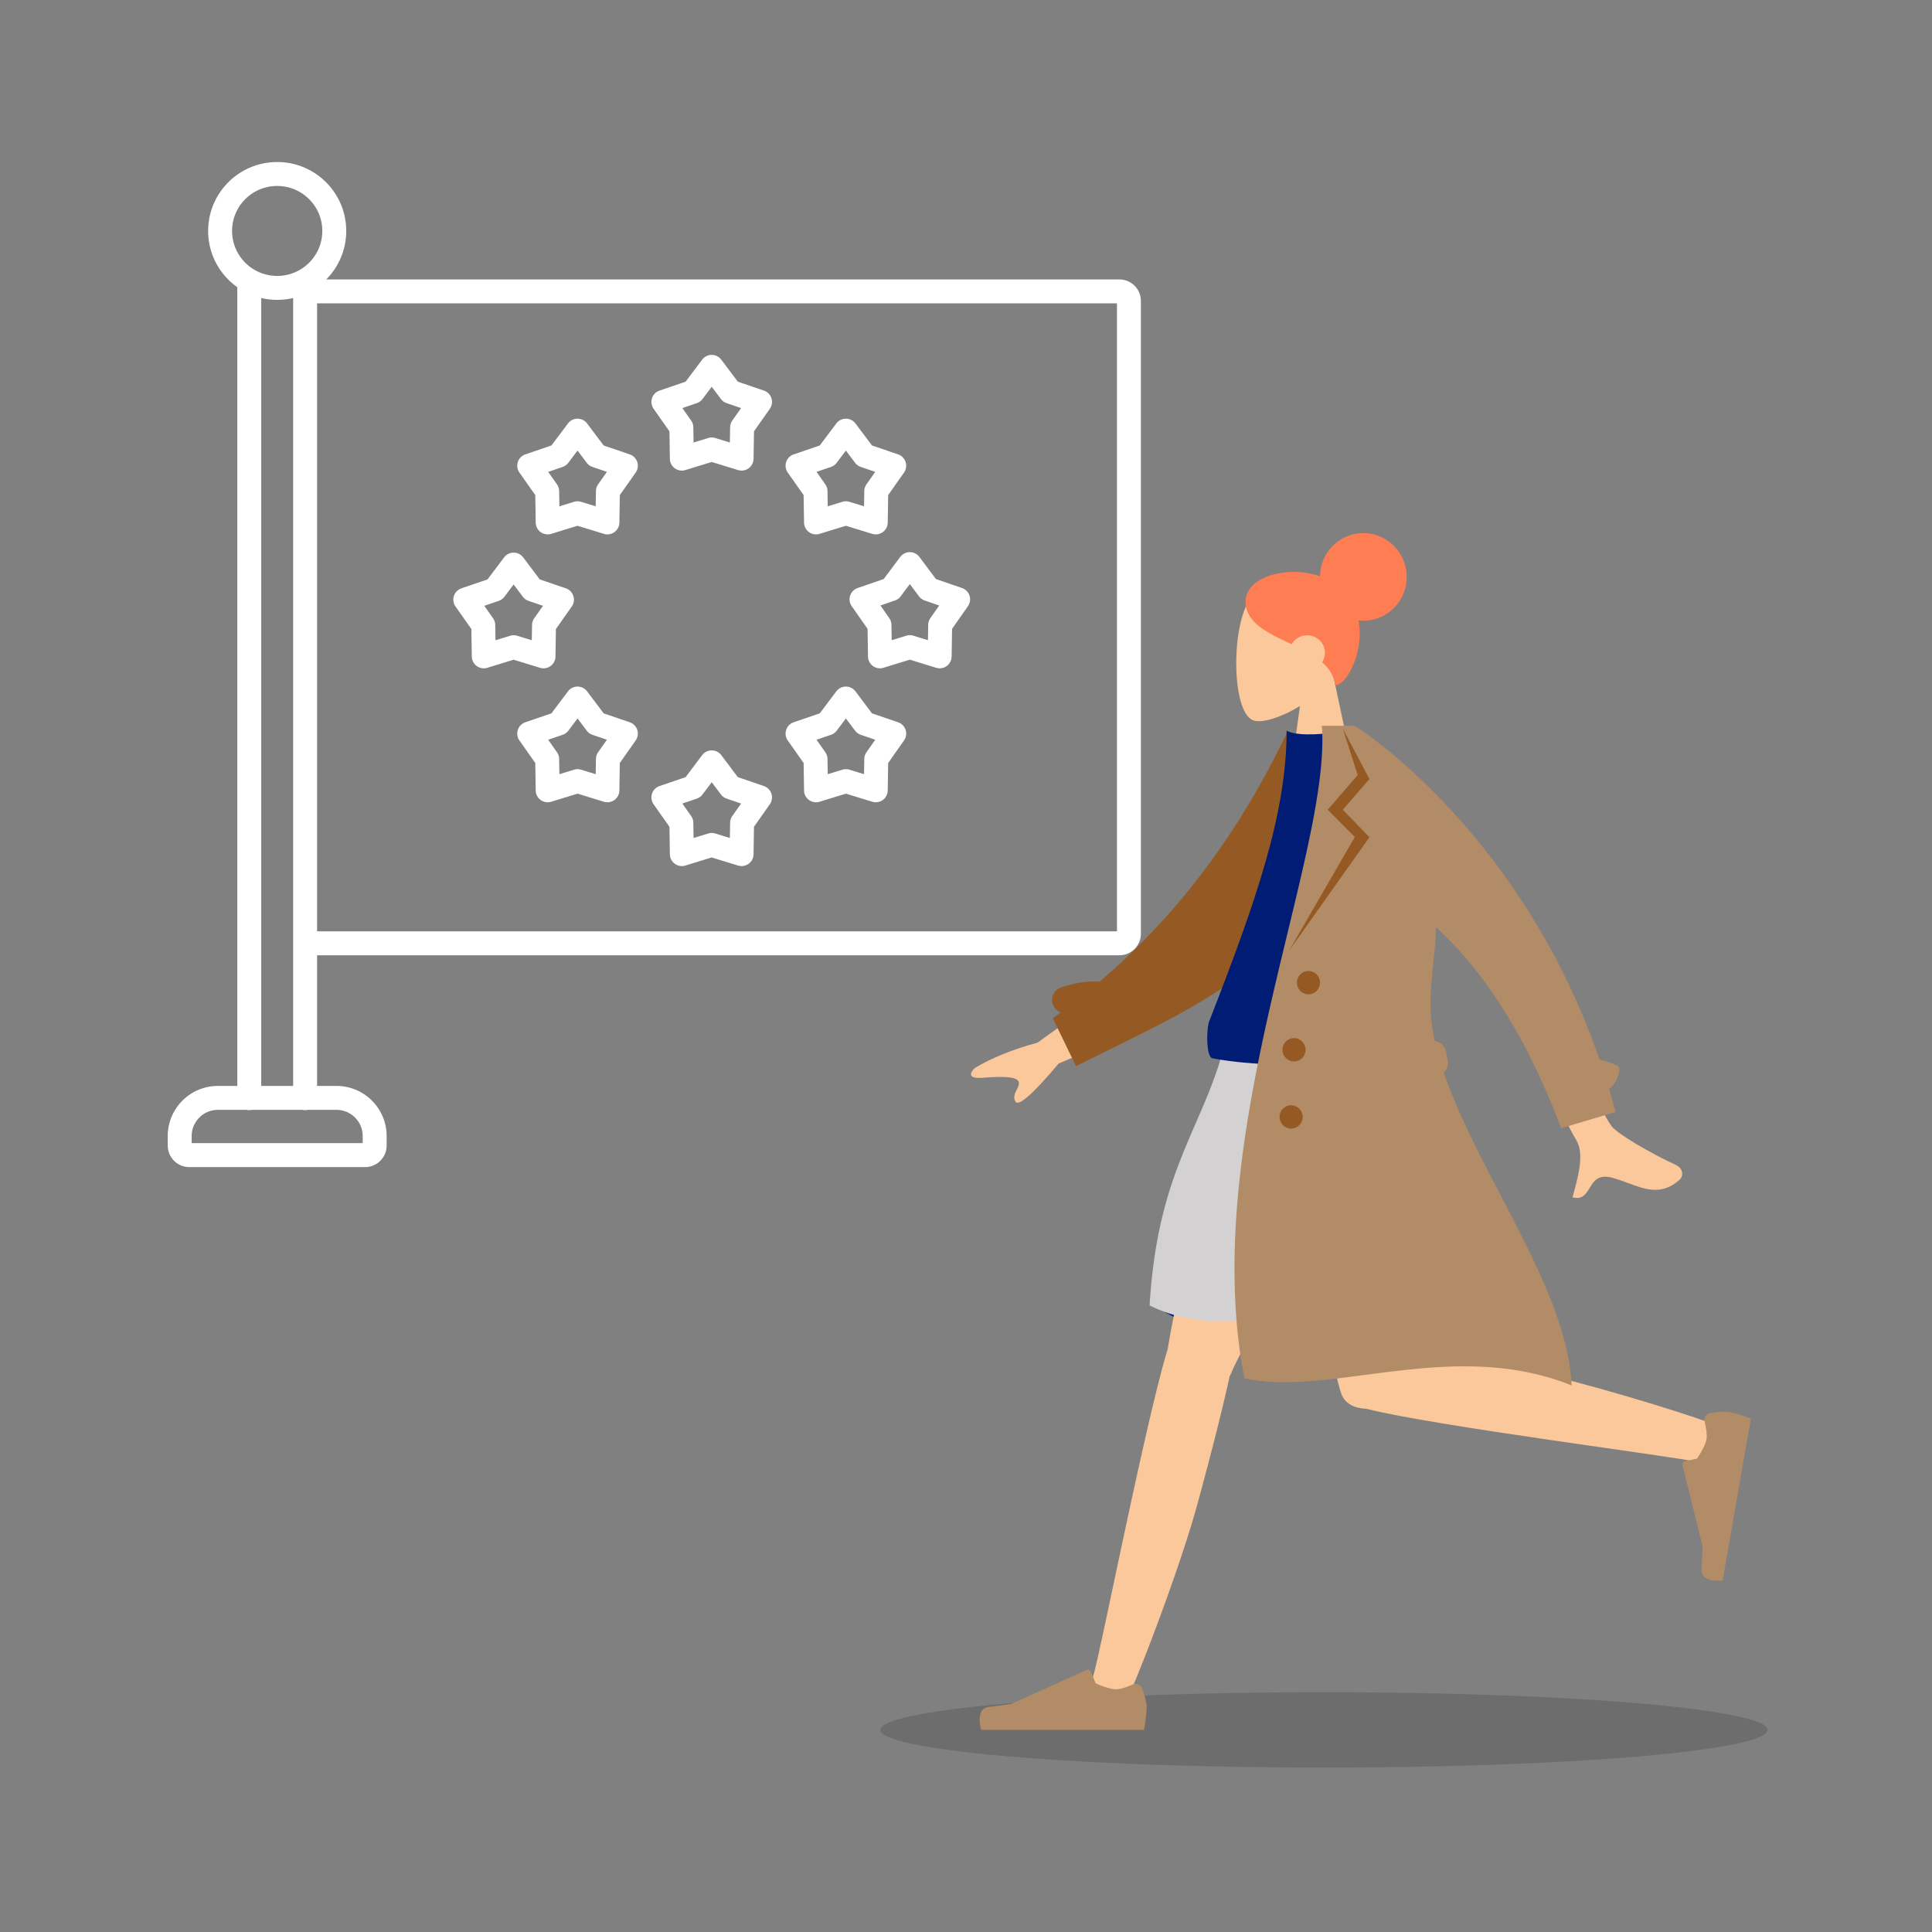 <svg xmlns="http://www.w3.org/2000/svg" width="564" height="564" fill="none"><rect width="100%" height="100%" fill="#808080" stroke="none"/><path fill="#fff" fill-rule="evenodd" d="M80.918 54.286c-7.28 0-13.168 5.886-13.168 13.131S73.638 80.55 80.918 80.55s13.17-5.887 13.17-13.132-5.889-13.131-13.17-13.131m-20.154 13.13c0-11.118 9.031-20.117 20.154-20.117 11.124 0 20.155 8.999 20.155 20.117a20.03 20.03 0 0 1-5.836 14.158h231.535a6.28 6.28 0 0 1 6.282 6.277V272.59a6.28 6.28 0 0 1-6.282 6.277H92.565v38.144h5.651c8.085 0 14.653 6.542 14.653 14.628v2.784a6.28 6.28 0 0 1-6.283 6.276H55.252a6.28 6.28 0 0 1-6.283-6.276v-2.784c0-8.086 6.568-14.628 14.652-14.628h5.652V83.838c-5.147-3.643-8.509-9.638-8.509-16.42m15.494 19.577v230.018h9.32V86.994c-1.495.353-3.056.54-4.66.54-1.603 0-3.164-.187-4.66-.54m16.307 1.567v183.321h233.504V88.561zm-4.247 235.437H73.52a3.5 3.5 0 0 1-1.508 0h-8.39c-4.242 0-7.667 3.429-7.667 7.642v2.074h49.928v-2.074c0-4.213-3.425-7.642-7.667-7.642h-8.39a3.5 3.5 0 0 1-1.508 0m119.45-220.394c1.098 0 2.132.516 2.792 1.393l4.832 6.424 7.614 2.603a3.49 3.49 0 0 1 1.727 5.315l-4.626 6.572-.127 8.03a3.493 3.493 0 0 1-4.517 3.284l-7.695-2.362-7.694 2.362a3.494 3.494 0 0 1-4.518-3.284l-.127-8.03-4.625-6.572a3.494 3.494 0 0 1 1.726-5.315l7.615-2.603 4.832-6.424a3.5 3.5 0 0 1 2.791-1.393m0 9.303-2.686 3.571c-.421.559-1 .979-1.662 1.205l-4.223 1.444 2.564 3.642a3.5 3.5 0 0 1 .636 1.956l.071 4.457 4.275-1.312a3.5 3.5 0 0 1 2.051 0l4.275 1.312.071-4.457a3.5 3.5 0 0 1 .636-1.956l2.563-3.642-4.222-1.444a3.5 3.5 0 0 1-1.662-1.205zm-39.168 9.319c1.097 0 2.131.516 2.791 1.393l4.833 6.424 7.614 2.604a3.492 3.492 0 0 1 1.726 5.315l-4.625 6.572-.127 8.03a3.49 3.49 0 0 1-4.518 3.283l-7.694-2.362-7.694 2.362a3.49 3.49 0 0 1-4.518-3.283l-.127-8.03-4.626-6.572a3.493 3.493 0 0 1 1.726-5.315l7.615-2.604 4.832-6.424a3.5 3.5 0 0 1 2.792-1.393m78.337 0c1.098 0 2.131.516 2.791 1.393l4.833 6.424 7.614 2.604a3.49 3.49 0 0 1 1.726 5.315l-4.625 6.572-.127 8.03a3.49 3.49 0 0 1-4.518 3.283l-7.694-2.362-7.694 2.362a3.49 3.49 0 0 1-4.518-3.283l-.127-8.03-4.625-6.572a3.49 3.49 0 0 1 1.726-5.315l7.614-2.604 4.833-6.424a3.5 3.5 0 0 1 2.791-1.393m0 9.303-2.687 3.572c-.42.559-.999.979-1.661 1.205l-4.223 1.444 2.564 3.643c.403.573.625 1.254.636 1.955l.07 4.457 4.276-1.313a3.5 3.5 0 0 1 2.05 0l4.276 1.313.07-4.458c.011-.7.233-1.381.636-1.954l2.564-3.643-4.223-1.444a3.5 3.5 0 0 1-1.661-1.205zm-78.337 0-2.687 3.572a3.5 3.5 0 0 1-1.661 1.205l-4.224 1.444 2.564 3.643c.404.573.625 1.254.636 1.954l.071 4.458 4.275-1.313a3.5 3.5 0 0 1 2.051 0l4.275 1.313.071-4.457a3.5 3.5 0 0 1 .636-1.955l2.564-3.643-4.223-1.444a3.5 3.5 0 0 1-1.662-1.205zm97 29.655c1.101 0 2.137.519 2.797 1.4l4.831 6.459 7.608 2.616a3.493 3.493 0 0 1 1.726 5.305l-4.628 6.613-.127 8.082a3.494 3.494 0 0 1-4.523 3.283l-7.684-2.373-7.684 2.373a3.492 3.492 0 0 1-4.523-3.283l-.128-8.082-4.627-6.613a3.493 3.493 0 0 1 1.726-5.305l7.608-2.616 4.831-6.459a3.5 3.5 0 0 1 2.797-1.4m-115.655.143a3.49 3.49 0 0 1 2.791 1.394l4.833 6.423 7.614 2.603a3.496 3.496 0 0 1 1.726 5.316l-4.625 6.571-.128 8.031a3.493 3.493 0 0 1-4.517 3.284l-7.694-2.363-7.694 2.363a3.494 3.494 0 0 1-4.518-3.284l-.127-8.031-4.625-6.571a3.49 3.49 0 0 1 1.726-5.316l7.614-2.603 4.833-6.423a3.49 3.49 0 0 1 2.791-1.394m115.655 9.181-2.678 3.58c-.42.561-.999.983-1.662 1.211l-4.241 1.458 2.584 3.692c.4.571.62 1.25.63 1.947l.071 4.497 4.265-1.317a3.5 3.5 0 0 1 2.061 0l4.265 1.317.071-4.497a3.5 3.5 0 0 1 .631-1.947l2.583-3.692-4.241-1.458a3.5 3.5 0 0 1-1.661-1.211zm-115.655.122-2.687 3.572c-.42.559-.999.979-1.661 1.205l-4.223 1.444 2.564 3.642c.403.573.625 1.254.636 1.955l.07 4.458 4.276-1.312a3.5 3.5 0 0 1 2.05 0l4.275 1.312.071-4.458a3.5 3.5 0 0 1 .636-1.955l2.564-3.642-4.223-1.444a3.5 3.5 0 0 1-1.661-1.205zm18.655 29.799c1.097 0 2.131.516 2.791 1.393l4.832 6.424 7.615 2.603a3.492 3.492 0 0 1 1.726 5.315l-4.625 6.572-.127 8.03a3.493 3.493 0 0 1-4.518 3.283l-7.694-2.362-7.694 2.362a3.493 3.493 0 0 1-4.518-3.283l-.127-8.03-4.626-6.572a3.49 3.49 0 0 1 1.727-5.315l7.614-2.603 4.832-6.424a3.5 3.5 0 0 1 2.792-1.393m78.337 0c1.098 0 2.131.516 2.791 1.393l4.833 6.424 7.614 2.603a3.49 3.49 0 0 1 1.726 5.315l-4.625 6.572-.127 8.03a3.494 3.494 0 0 1-4.518 3.283l-7.694-2.362-7.694 2.362a3.493 3.493 0 0 1-4.518-3.283l-.127-8.03-4.625-6.572a3.49 3.49 0 0 1 1.726-5.315l7.614-2.603 4.833-6.424a3.5 3.5 0 0 1 2.791-1.393m-78.337 9.303-2.687 3.571c-.421.559-1 .979-1.662 1.205l-4.222 1.444 2.563 3.642c.404.574.625 1.255.636 1.955l.071 4.458 4.276-1.312a3.5 3.5 0 0 1 2.05 0l4.275 1.312.071-4.457a3.5 3.5 0 0 1 .636-1.956l2.564-3.642-4.223-1.444a3.5 3.5 0 0 1-1.662-1.205zm78.337 0-2.687 3.571c-.42.559-.999.979-1.661 1.205l-4.223 1.444 2.564 3.642a3.5 3.5 0 0 1 .636 1.956l.07 4.457 4.276-1.312a3.5 3.5 0 0 1 2.05 0l4.276 1.312.07-4.458c.011-.7.233-1.381.636-1.955l2.564-3.642-4.223-1.444a3.5 3.5 0 0 1-1.661-1.205zm-39.169 9.319c1.098 0 2.132.516 2.792 1.393l4.832 6.424 7.615 2.604a3.494 3.494 0 0 1 1.726 5.315l-4.626 6.571-.127 8.031a3.493 3.493 0 0 1-4.517 3.284l-7.695-2.363-7.694 2.363a3.494 3.494 0 0 1-4.518-3.284l-.127-8.031-4.625-6.571a3.493 3.493 0 0 1 1.726-5.315l7.615-2.604 4.832-6.424a3.5 3.5 0 0 1 2.791-1.393m0 9.303-2.686 3.572c-.421.559-1 .979-1.662 1.205l-4.223 1.444 2.564 3.642c.403.573.625 1.254.636 1.955l.071 4.458 4.275-1.313a3.5 3.5 0 0 1 2.051 0l4.275 1.313.071-4.458a3.5 3.5 0 0 1 .636-1.955l2.563-3.642-4.223-1.444a3.5 3.5 0 0 1-1.661-1.205z" clip-rule="evenodd"/><ellipse cx="129.5" cy="11" fill="#000" opacity=".15" rx="129.5" ry="11" style="mix-blend-mode:multiply" transform="matrix(-1 0 0 1 516 494)"/><path fill="#FAC89A" fill-rule="evenodd" d="M379.493 206.117c-5.462 3.326-10.827 4.933-13.346 4.277-6.316-1.645-6.897-24.992-2.01-34.195 4.887-9.204 30.01-13.216 31.276 5.02.44 6.329-2.19 11.977-6.076 16.586l6.968 32.815h-20.24z" clip-rule="evenodd"/><path fill="#FF7D53" fill-rule="evenodd" d="M396.595 181.12q.688.077 1.396.077c6.986 0 12.65-5.722 12.65-12.782s-5.664-12.781-12.65-12.781c-6.927 0-12.553 5.624-12.649 12.6-10.168-3.56-23.362.6-21.597 8.942 1.084 5.118 6.738 7.789 12.509 10.515q.403.189.806.381a5.2 5.2 0 0 1 4.531-2.614c2.867 0 5.192 2.289 5.192 5.112a5.03 5.03 0 0 1-.822 2.762c2.032 1.786 3.466 3.936 3.813 6.724 3.275 0 8.569-9.717 6.821-18.936" clip-rule="evenodd"/><path fill="#001C74" fill-rule="evenodd" d="M428.852 384.927s-30.347 8.576-52.365 8.576c-22.017 0-40.902-13.207-40.902-13.207s29.697-8.803 48.914-8.803c19.216 0 44.353 13.434 44.353 13.434" clip-rule="evenodd"/><path fill="#FAC89A" fill-rule="evenodd" d="M358.972 401.745a4.8 4.8 0 0 0 .49-.968c2.705-7.226 46.02-85.18 50.335-99.432H361.03c-3.281 10.836-18.048 78.837-20.126 92.405-6.557 21.4-20.058 90.71-21.781 95.512-1.813 5.051 8.388 10.313 11.106 4.103 4.326-9.881 14.632-37.221 19.221-53.914 4.303-15.651 7.806-29.73 9.522-37.706" clip-rule="evenodd"/><path fill="#FAC89A" fill-rule="evenodd" d="M398.874 411.262c19.802 5.057 92.237 14.2 97.208 15.634 5.114 1.475 9.597-9.175 3.277-11.482-10.057-3.67-37.769-12.151-54.57-15.612-13.514-2.784-25.846-5.056-34.125-6.386.701-23.498 3.908-79.891 1.806-92.071h-43.149c2.015 11.68 19.05 96.9 22.217 105.431 1.005 3.045 4.003 4.391 7.336 4.486" clip-rule="evenodd"/><path fill="#B28B67" fill-rule="evenodd" d="M497.637 415.041c-.265-1.136.419-2.3 1.566-2.496 1.759-.3 4.182-.619 5.51-.382 2.246.4 6.424 1.924 6.424 1.924l-8.26 47.331s-6.358.769-6.146-3.292c.213-4.06.284-6.759.284-6.759l-5.832-23.585a.997.997 0 0 1 .75-1.214l3.493-.777s2.342-3.377 2.743-5.677c.23-1.316-.158-3.47-.532-5.073m-166.973 76.71c1.08-.467 2.364.011 2.754 1.122.598 1.697 1.324 4.042 1.324 5.4 0 2.305-.76 6.727-.76 6.727h-47.565s-1.854-6.193 2.14-6.687 6.637-.892 6.637-.892l21.955-9.89a1 1 0 0 1 1.337.534l1.36 3.334s3.698 1.744 6.01 1.744c1.31 0 3.315-.746 4.808-1.392" clip-rule="evenodd"/><path fill="#D3D1D1" fill-rule="evenodd" d="M412.331 301.345s-28.521-8.245-53.973 0c-5.903 27.214-20.247 38.016-22.77 79.74 28.673 14.395 64.093-10.267 93.61 3.772 8.433-19.637-3.373-66.926-16.867-83.512" clip-rule="evenodd"/><path fill="#FAC89A" fill-rule="evenodd" d="m302.869 304.38 9.518-6.85 7.178 8.518-10.481 4.386q-11.296 13.393-12.636 11.164c-.753-1.253-.166-2.425.375-3.504.421-.841.814-1.626.524-2.349-.663-1.652-5.726-1.482-10.523-1.113-4.798.369-3.401-1.784-2.245-2.847q7.343-4.432 18.29-7.405m167.62 24.406c-3.31-4.554-5.893-12.522-5.893-12.522l-10.122 5.527s3.811 8.011 5.655 10.99c2.396 3.87.629 10.423-.569 14.866-.185.687-.357 1.324-.498 1.893 2.872.73 3.896-.949 4.975-2.72 1.218-1.999 2.508-4.115 6.612-3.007 1.585.429 3.114.996 4.608 1.551 5.159 1.915 9.899 3.675 15.107-1.002.825-.742 1.459-3.095-1.292-4.358-6.856-3.148-16.965-8.992-18.583-11.218" clip-rule="evenodd"/><path fill="#955A23" fill-rule="evenodd" d="m375.84 213.613 9.019 3.737c-.094 2.381-.085 5.767-.074 9.646.033 12.175.08 29.21-3.033 35.255-10.785 20.945-32.932 31.855-57.597 44.006a1221 1221 0 0 0-10.033 4.981l-6.787-13.999a223 223 0 0 0 2.338-1.698 3.81 3.81 0 0 1-2.344-2.396c-.669-2.007.398-4.182 2.384-4.858 4.037-1.374 7.802-1.953 11.263-1.702 25.276-21.52 42.291-46.713 54.864-72.972" clip-rule="evenodd"/><path fill="#001C74" fill-rule="evenodd" d="M416.547 308.937s-39.77 4.415-62.606 0c-1.886-.364-1.803-8.58-.929-10.824 13.622-34.941 22.582-60.52 22.582-84.789 3.749 1.979 13.123.593 13.123.593 16.794 25.011 24.513 53.707 27.83 95.02" clip-rule="evenodd"/><path fill="#B28B67" fill-rule="evenodd" d="M466.98 309.36c-23.435-67.68-71.501-97.487-71.501-97.487h-9.591c1.087 14.517-4.018 35.641-9.939 60.146-9.471 39.191-21.031 87.03-12.698 130.317 10.246 2.312 22.285.733 35.318-.975 18.809-2.466 39.69-5.204 60.238 3.09-.792-17.341-10.812-36.536-20.787-55.644-6.321-12.111-12.625-24.187-16.55-35.733a3.81 3.81 0 0 0 1.144-3.43l-.452-2.591a3.78 3.78 0 0 0-3.282-3.108 66 66 0 0 1-.729-3.807c-1.03-6.441-.372-12.806.278-19.1.357-3.455.712-6.889.783-10.302 11.295 10.167 24.968 27.893 36.505 58.619l15.927-4.736a221 221 0 0 0-1.912-6.746c1.844-1.027 4.017-5.902 2.464-6.715a18.5 18.5 0 0 0-5.216-1.798" clip-rule="evenodd"/><path fill="#955A23" fill-rule="evenodd" d="m391.996 212.725 4.351 13.52-8.762 10.134 7.919 7.965-19.157 33.142 23.426-33.076-7.777-8.031 7.777-8.956zm-10.026 77.543c-1.863 0-3.373-1.526-3.373-3.409s1.51-3.408 3.373-3.408 3.374 1.526 3.374 3.408c0 1.883-1.511 3.409-3.374 3.409m-4.216 19.598c-1.863 0-3.374-1.526-3.374-3.408 0-1.883 1.511-3.409 3.374-3.409s3.373 1.526 3.373 3.409-1.51 3.408-3.373 3.408m-4.217 16.19c0 1.883 1.51 3.409 3.373 3.409s3.374-1.526 3.374-3.409-1.511-3.408-3.374-3.408-3.373 1.526-3.373 3.408" clip-rule="evenodd"/></svg>